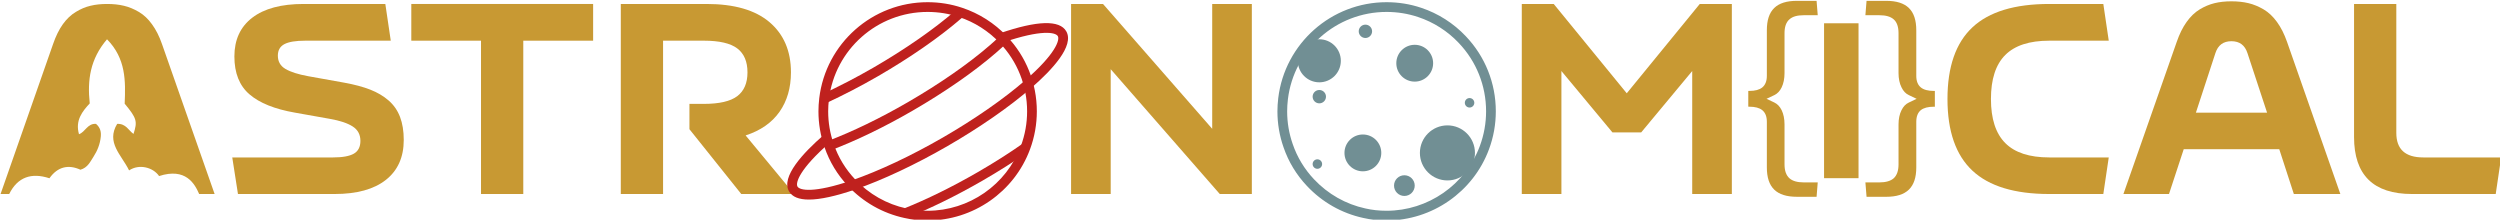 <?xml version="1.0" encoding="UTF-8" standalone="no"?>
<!-- Created with Inkscape (http://www.inkscape.org/) -->

<svg
   version="1.1"
   id="svg2"
   width="660"
   height="58"
   viewBox="0 0 660 58"
   sodipodi:docname="source file.svg"
   inkscape:export-filename="astronomicalWordMark.svg"
   inkscape:export-xdpi="96"
   inkscape:export-ydpi="96"
   xmlns:inkscape="http://www.inkscape.org/namespaces/inkscape"
   xmlns:sodipodi="http://sodipodi.sourceforge.net/DTD/sodipodi-0.dtd"
   xmlns="http://www.w3.org/2000/svg"
   xmlns:svg="http://www.w3.org/2000/svg">
  <defs
     id="defs6">
    <clipPath
       clipPathUnits="userSpaceOnUse"
       id="clipPath1">
      <path
         d="M -556.002,412.554 H 467.998 v -720 H -556.002 Z"
         id="path1"
         style="stroke-width:1" />
    </clipPath>
    <clipPath
       clipPathUnits="userSpaceOnUse"
       id="clipPath2">
      <path
         d="M -529.439,394.312 H 494.561 v -720 H -529.439 Z"
         id="path2"
         style="stroke-width:1" />
    </clipPath>
    <clipPath
       clipPathUnits="userSpaceOnUse"
       id="clipPath3">
      <path
         d="M -538.497,384.635 H 485.503 v -720 H -538.497 Z"
         id="path3"
         style="stroke-width:1" />
    </clipPath>
    <clipPath
       clipPathUnits="userSpaceOnUse"
       id="clipPath4">
      <path
         d="M -447.598,384.635 H 576.402 v -720 H -447.598 Z"
         id="path4"
         style="stroke-width:1" />
    </clipPath>
    <clipPath
       clipPathUnits="userSpaceOnUse"
       id="clipPath5">
      <path
         d="M -295.972,391.003 H 728.028 v -720 H -295.972 Z"
         id="path5"
         style="stroke-width:1" />
    </clipPath>
    <clipPath
       clipPathUnits="userSpaceOnUse"
       id="clipPath8">
      <path
         d="M -698.785,404.579 H 325.215 v -720 H -698.785 Z"
         id="path8"
         style="stroke-width:1" />
    </clipPath>
    <clipPath
       clipPathUnits="userSpaceOnUse"
       id="clipPath9">
      <path
         d="M -600.525,383.058 H 423.475 v -720 H -600.525 Z"
         id="path9"
         style="stroke-width:1" />
    </clipPath>
    <clipPath
       clipPathUnits="userSpaceOnUse"
       id="clipPath10">
      <path
         d="M -503.965,383.058 H 520.035 v -720 H -503.965 Z"
         id="path10"
         style="stroke-width:1" />
    </clipPath>
    <clipPath
       clipPathUnits="userSpaceOnUse"
       id="clipPath11">
      <path
         d="M -411.559,409.094 H 612.441 v -720 H -411.559 Z"
         id="path11"
         style="stroke-width:1" />
    </clipPath>
    <clipPath
       clipPathUnits="userSpaceOnUse"
       id="clipPath12">
      <path
         d="M -381.356,383.058 H 642.645 v -720 H -381.356 Z"
         id="path12"
         style="stroke-width:1" />
    </clipPath>
    <clipPath
       clipPathUnits="userSpaceOnUse"
       id="clipPath13">
      <path
         d="M -646.891,400.279 H 377.109 v -720 H -646.891 Z"
         id="path13"
         style="stroke-width:1" />
    </clipPath>
  </defs>
  <sodipodi:namedview
     id="namedview4"
     pagecolor="#ffffff"
     bordercolor="#000000"
     borderopacity="0.25"
     inkscape:showpageshadow="2"
     inkscape:pageopacity="0.0"
     inkscape:pagecheckerboard="0"
     inkscape:deskcolor="#d1d1d1"
     inkscape:export-bgcolor="#ffffff00">
    <inkscape:page
       x="0"
       y="0"
       width="660"
       height="58"
       id="page2"
       margin="0"
       bleed="0" />
  </sodipodi:namedview>
  <g
     id="g8"
     inkscape:groupmode="layer"
     inkscape:label="source file"
     transform="matrix(1.333,0,0,-1.333,-1,959)">
    <g
       id="g13"
       transform="matrix(1,0,0,1,-233.081,384.589)">
      <g
         id="g2778"
         transform="translate(588.232,299.53)">
        <path
           d="m 0,0 c -0.651,0.586 -0.977,1.498 -0.977,2.751 v 7.911 c 0,1.108 -0.195,2.052 -0.57,2.833 -0.357,0.716 -0.83,1.221 -1.448,1.514 l -1.547,0.732 1.547,0.733 c 0.618,0.293 1.091,0.797 1.448,1.53 0.375,0.781 0.57,1.725 0.57,2.832 v 7.912 c 0,1.253 0.326,2.181 0.977,2.734 0.618,0.554 1.546,0.815 2.832,0.815 H 5.6 L 5.372,35.145 H 1.497 c -4.086,0 -5.974,-1.856 -5.974,-5.828 v -9.034 c 0,-1.025 -0.309,-1.807 -0.912,-2.296 -0.569,-0.456 -1.399,-0.683 -2.571,-0.683 h -0.195 v -3.125 h 0.195 c 1.172,0 2.002,-0.229 2.571,-0.684 0.603,-0.488 0.912,-1.254 0.912,-2.296 V 2.165 c 0,-3.972 1.888,-5.828 5.974,-5.828 H 5.372 L 5.6,-0.813 H 2.832 C 1.546,-0.813 0.618,-0.537 0,0"
           style="fill:#c89933;fill-opacity:1;fill-rule:nonzero;stroke:none"
           id="path2780" />
      </g>
      <g
         id="g2782"
         transform="translate(616.834,316.833)"
         clip-path="url(#clipPath13)">
        <path
           d="m 0,0 c -1.156,0 -2.003,0.228 -2.572,0.684 -0.603,0.488 -0.912,1.253 -0.912,2.295 v 9.035 c 0,3.971 -1.905,5.827 -5.974,5.827 h -3.875 l -0.228,-2.848 h 2.751 c 1.287,0 2.214,-0.261 2.849,-0.814 C -7.326,13.625 -7,12.697 -7,11.444 V 3.532 c 0,-1.09 0.195,-2.034 0.586,-2.815 0.358,-0.749 0.83,-1.254 1.465,-1.547 l 1.53,-0.732 -1.53,-0.733 C -5.584,-2.588 -6.056,-3.093 -6.414,-3.825 -6.805,-4.606 -7,-5.551 -7,-6.642 v -7.911 c 0,-1.253 -0.326,-2.165 -0.961,-2.751 -0.618,-0.537 -1.562,-0.813 -2.849,-0.813 h -2.751 l 0.228,-2.85 h 3.875 c 4.069,0 5.974,1.857 5.974,5.828 v 9.035 c 0,1.042 0.309,1.823 0.912,2.311 0.569,0.439 1.416,0.668 2.572,0.668 H 0.194 V 0 Z"
           style="fill:#c89933;fill-opacity:1;fill-rule:nonzero;stroke:none"
           id="path2784" />
      </g>
      <g
         id="g2786"
         transform="translate(280.96,296.418)">
        <path
           d="m 0,0 -1.129,7.243 h 19.946 c 1.89,0 3.268,0.25 4.135,0.749 0.865,0.498 1.299,1.342 1.299,2.532 0,1.243 -0.508,2.192 -1.523,2.848 -1.015,0.655 -2.52,1.158 -4.514,1.51 l -6.929,1.233 c -4.007,0.699 -7.008,1.906 -9.002,3.622 -1.995,1.714 -2.992,4.216 -2.992,7.505 0,3.308 1.181,5.867 3.543,7.678 2.362,1.811 5.748,2.717 10.157,2.717 h 16.194 l 1.076,-7.271 H 13.332 c -1.89,0 -3.267,-0.227 -4.133,-0.682 -0.866,-0.455 -1.3,-1.216 -1.3,-2.284 0,-1.155 0.499,-2.03 1.496,-2.624 0.998,-0.595 2.502,-1.076 4.515,-1.444 l 7.165,-1.286 c 2.011,-0.367 3.722,-0.826 5.131,-1.377 1.408,-0.552 2.62,-1.27 3.635,-2.152 1.014,-0.884 1.767,-1.97 2.257,-3.255 0.49,-1.286 0.735,-2.805 0.735,-4.554 0,-3.412 -1.181,-6.049 -3.543,-7.913 C 26.928,0.932 23.542,0 19.132,0 Z"
           style="fill:#c89933;fill-opacity:1;fill-rule:nonzero;stroke:none"
           id="path2788" />
      </g>
      <g
         id="g2790"
         transform="translate(351.299,334.055)"
         clip-path="url(#clipPath12)">
        <path
           d="m 0,0 v -7.271 h -13.832 v -30.366 h -8.372 V -7.271 H -36.009 V 0 Z"
           style="fill:#c89933;fill-opacity:1;fill-rule:nonzero;stroke:none"
           id="path2792" />
      </g>
      <g
         id="g2794"
         transform="translate(381.502,308.019)"
         clip-path="url(#clipPath11)">
        <path
           d="M 0,0 9.606,-11.601 H -0.865 L -11.128,1.233 v 5.014 h 2.835 c 3.079,0 5.292,0.511 6.64,1.534 1.347,1.025 2.02,2.594 2.02,4.711 0,2.135 -0.673,3.714 -2.02,4.737 -1.348,1.025 -3.561,1.537 -6.64,1.537 h -8.058 v -30.367 h -8.372 v 37.637 h 16.981 c 5.493,0 9.654,-1.203 12.479,-3.609 C 7.563,20.021 8.976,16.709 8.976,12.492 8.976,9.431 8.219,6.823 6.707,4.672 5.193,2.52 2.957,0.962 0,0"
           style="fill:#c89933;fill-opacity:1;fill-rule:nonzero;stroke:none"
           id="path2796" />
      </g>
      <g
         id="g2798"
         transform="translate(473.908,334.055)"
         clip-path="url(#clipPath10)">
        <path
           d="M 0,0 H 7.849 V -37.637 H 1.498 l -21.602,24.723 v -24.723 h -7.847 V 0 h 6.325 L 0,-24.724 Z"
           style="fill:#c89933;fill-opacity:1;fill-rule:nonzero;stroke:none"
           id="path2800" />
      </g>
      <g
         id="g2802"
         transform="translate(570.469,334.055)"
         clip-path="url(#clipPath9)">
        <path
           d="m 0,0 h 6.352 v -37.637 h -7.848 v 24.356 L -11.6,-25.433 h -5.697 l -10.104,12.152 v -24.356 h -7.848 V 0 h 6.325 l 14.463,-17.69 z"
           style="fill:#c89933;fill-opacity:1;fill-rule:nonzero;stroke:none"
           id="path2804" />
      </g>
      <path
         d="m 595.086,330.23 h 6.825 v -30.677 h -6.825 z"
         style="fill:#c89933;fill-opacity:1;fill-rule:nonzero;stroke:none"
         id="path2806" />
      <g
         id="g2808"
         transform="translate(639.683,296.418)">
        <path
           d="m 0,0 c -6.841,0 -11.91,1.539 -15.208,4.618 -3.299,3.08 -4.948,7.814 -4.948,14.2 0,6.386 1.649,11.119 4.948,14.199 3.298,3.079 8.367,4.62 15.208,4.62 h 10.709 l 1.076,-7.271 H 0 c -3.92,0 -6.822,-0.945 -8.712,-2.835 -1.89,-1.889 -2.835,-4.794 -2.835,-8.713 0,-3.92 0.945,-6.828 2.835,-8.727 C -6.822,8.192 -3.92,7.243 0,7.243 H 11.785 L 10.709,0 Z"
           style="fill:#c89933;fill-opacity:1;fill-rule:nonzero;stroke:none"
           id="path2810" />
      </g>
      <g
         id="g2812"
         transform="translate(668.729,312.533)"
         clip-path="url(#clipPath8)">
        <path
           d="m 0,0 h 14.095 l -3.884,11.784 c -0.508,1.575 -1.566,2.362 -3.176,2.362 -1.61,0 -2.67,-0.787 -3.176,-2.362 z m 19.396,-16.115 -2.886,8.87 H -2.413 l -2.915,-8.87 h -9.027 l 10.549,30.104 c 0.542,1.574 1.2,2.9 1.97,3.976 0.769,1.076 1.631,1.902 2.585,2.48 0.953,0.576 1.933,0.989 2.939,1.234 1.007,0.245 2.122,0.367 3.347,0.367 1.242,0 2.371,-0.122 3.386,-0.367 1.014,-0.245 2.011,-0.658 2.991,-1.234 0.98,-0.578 1.864,-1.409 2.65,-2.494 0.789,-1.085 1.453,-2.405 1.997,-3.962 l 10.549,-30.104 z"
           style="fill:#c89933;fill-opacity:1;fill-rule:nonzero;stroke:none"
           id="path2814" />
      </g>
      <g
         id="g2816"
         transform="translate(711.544,296.418)">
        <path
           d="m 0,0 c -7.663,0 -11.494,3.761 -11.494,11.285 v 26.352 h 8.371 V 12.099 c 0,-3.238 1.775,-4.856 5.328,-4.856 H 17.638 L 16.562,0 Z"
           style="fill:#c89933;fill-opacity:1;fill-rule:nonzero;stroke:none"
           id="path2818" />
      </g>
      <g
         id="g2828"
         transform="translate(265.916,326.11)"
         clip-path="url(#clipPath5)">
        <path
           d="m 0,0 c -0.532,1.539 -1.198,2.851 -1.977,3.915 -0.76,1.065 -1.634,1.882 -2.604,2.452 -0.969,0.57 -1.958,0.988 -2.946,1.217 -1.008,0.247 -2.129,0.361 -3.346,0.361 -1.216,0 -2.319,-0.114 -3.307,-0.361 C -15.168,7.355 -16.138,6.937 -17.069,6.367 -18.02,5.797 -18.875,4.999 -19.636,3.935 -20.396,2.87 -21.042,1.559 -21.575,0 l -10.397,-29.691 h 1.71 c 1.654,3.345 4.391,4.295 7.965,3.117 1.654,2.338 3.802,2.756 6.14,1.691 1.445,0.419 1.939,1.578 2.585,2.567 0.78,1.197 1.312,2.546 1.445,3.954 0.095,0.93 -0.057,1.805 -0.951,2.565 -1.711,0.096 -2.11,-1.615 -3.364,-2.053 -0.78,2.738 0.665,4.525 2.129,6.102 -0.495,4.619 0.076,8.782 3.421,12.698 3.764,-3.821 3.688,-8.268 3.498,-12.755 2.395,-2.889 2.566,-3.497 1.748,-5.987 -0.988,0.684 -1.463,2.053 -3.231,1.995 -2.243,-3.706 0.836,-6.12 2.357,-9.219 2.015,1.35 4.781,0.589 5.94,-1.121 5.266,1.71 7.051,-1.511 7.936,-3.554 h 3.061 z"
           style="fill:#c89933;fill-opacity:1;fill-rule:nonzero;stroke:none"
           id="path2830" />
      </g>
      <g
         id="g2832"
         transform="translate(417.541,332.478)"
         clip-path="url(#clipPath4)">
        <path
           d="m 0,0 c -9.952,0 -18.354,-7.437 -19.542,-17.3 -0.1,-0.853 -0.148,-1.637 -0.148,-2.388 0,-2.221 0.371,-4.402 1.102,-6.483 0.896,-2.615 2.317,-4.96 4.222,-6.978 2.761,-2.928 6.272,-4.923 10.159,-5.769 1.35,-0.311 2.722,-0.46 4.207,-0.46 8.209,0 15.635,5.158 18.478,12.837 0.816,2.205 1.23,4.51 1.23,6.853 0,5.075 -1.923,9.887 -5.417,13.552 C 12.077,-3.792 9.297,-2.021 6.247,-1.01 4.253,-0.34 2.152,0 0,0 m 0,-41.305 c -1.631,0 -3.145,0.165 -4.627,0.506 -4.258,0.927 -8.114,3.115 -11.14,6.328 -2.095,2.217 -3.657,4.798 -4.642,7.669 -0.8,2.28 -1.207,4.675 -1.207,7.114 0,0.827 0.052,1.681 0.16,2.615 1.306,10.834 10.53,19 21.456,19 2.361,0 4.668,-0.373 6.856,-1.11 3.349,-1.109 6.404,-3.055 8.832,-5.627 3.834,-4.021 5.947,-9.307 5.947,-14.878 0,-2.573 -0.454,-5.103 -1.351,-7.521 C 17.164,-35.64 9.012,-41.305 0,-41.305"
           style="fill:#bf211e;fill-opacity:1;fill-rule:nonzero;stroke:none"
           id="path2834" />
      </g>
      <g
         id="g2836"
         transform="translate(394.041,295.317)">
        <path
           d="M 0,0 C -1.998,0 -3.316,0.539 -3.938,1.616 -5.6,4.486 -1.121,9.274 2.93,12.787 L 4.192,11.331 C -1.879,6.066 -2.691,3.306 -2.271,2.581 -1.829,1.816 0.947,1.216 8.546,3.819 c 5.346,1.855 11.725,4.858 17.96,8.457 6.295,3.634 12.092,7.661 16.321,11.337 6.074,5.265 6.884,8.027 6.465,8.751 -0.442,0.765 -3.219,1.363 -10.818,-1.238 l -0.625,1.823 c 7.38,2.528 11.792,2.655 13.11,0.38 C 52.621,30.459 48.142,25.67 44.091,22.158 39.772,18.404 33.868,14.302 27.469,10.607 21.132,6.949 14.635,3.892 9.175,1.998 5.286,0.666 2.222,0 0,0"
           style="fill:#bf211e;fill-opacity:1;fill-rule:nonzero;stroke:none"
           id="path2838" />
      </g>
      <g
         id="g2840"
         transform="translate(397.446,314.418)">
        <path
           d="m 0,0 -0.807,1.75 c 3.354,1.547 6.751,3.31 10.095,5.238 6.297,3.637 12.093,7.662 16.321,11.337 0.14,0.12 0.247,0.211 0.352,0.319 L 27.33,17.285 C 27.186,17.141 27.042,17.017 26.899,16.894 22.555,13.117 16.652,9.016 10.251,5.32 6.856,3.361 3.407,1.571 0,0"
           style="fill:#bf211e;fill-opacity:1;fill-rule:nonzero;stroke:none"
           id="path2842" />
      </g>
      <g
         id="g2844"
         transform="translate(398.385,305.087)">
        <path
           d="m 0,0 -0.681,1.802 c 4.918,1.86 10.404,4.514 15.868,7.677 6.296,3.635 12.092,7.662 16.322,11.337 0.701,0.606 1.361,1.21 1.965,1.795 l 1.341,-1.382 C 34.187,20.619 33.499,19.99 32.771,19.361 28.453,15.606 22.55,11.505 16.151,7.812 10.6,4.597 5.014,1.896 0,0"
           style="fill:#bf211e;fill-opacity:1;fill-rule:nonzero;stroke:none"
           id="path2846" />
      </g>
      <g
         id="g2848"
         transform="translate(413.486,291.723)">
        <path
           d="m 0,0 -0.713,1.789 c 4.585,1.826 9.651,4.317 14.651,7.203 3.26,1.883 6.27,3.792 8.943,5.676 l 1.111,-1.575 C 21.269,11.176 18.211,9.235 14.902,7.324 9.822,4.393 4.67,1.859 0,0"
           style="fill:#bf211e;fill-opacity:1;fill-rule:nonzero;stroke:none"
           id="path2850" />
      </g>
      <g
         id="g2852"
         transform="translate(508.44,332.478)"
         clip-path="url(#clipPath3)">
        <path
           d="m 0,0 c -9.951,0 -18.353,-7.437 -19.542,-17.3 -0.1,-0.853 -0.147,-1.637 -0.147,-2.388 0,-2.221 0.371,-4.402 1.101,-6.483 0.897,-2.615 2.317,-4.96 4.223,-6.978 2.761,-2.928 6.271,-4.923 10.159,-5.769 1.35,-0.311 2.722,-0.46 4.206,-0.46 8.21,0 15.636,5.158 18.479,12.837 0.816,2.205 1.23,4.51 1.23,6.853 0,5.075 -1.924,9.887 -5.418,13.552 C 12.078,-3.792 9.297,-2.021 6.248,-1.01 4.253,-0.34 2.152,0 0,0 m 0,-41.305 c -1.631,0 -3.145,0.165 -4.627,0.506 -4.258,0.927 -8.113,3.115 -11.139,6.328 -2.095,2.217 -3.657,4.798 -4.642,7.669 -0.801,2.28 -1.208,4.675 -1.208,7.114 0,0.827 0.053,1.681 0.161,2.615 1.306,10.834 10.529,19 21.455,19 2.361,0 4.669,-0.373 6.857,-1.11 3.348,-1.109 6.404,-3.055 8.831,-5.627 3.834,-4.021 5.948,-9.307 5.948,-14.878 0,-2.573 -0.455,-5.103 -1.352,-7.521 C 17.164,-35.64 9.013,-41.305 0,-41.305"
           style="fill:#718f94;fill-opacity:1;fill-rule:nonzero;stroke:none"
           id="path2854" />
      </g>
      <g
         id="g2856"
         transform="translate(499.383,322.8)"
         clip-path="url(#clipPath2)">
        <path
           d="m 0,0 c 0,-2.354 -1.908,-4.263 -4.263,-4.263 -2.354,0 -4.262,1.909 -4.262,4.263 0,2.354 1.908,4.263 4.262,4.263 C -1.908,4.263 0,2.354 0,0"
           style="fill:#718f94;fill-opacity:1;fill-rule:nonzero;stroke:none"
           id="path2858" />
      </g>
      <g
         id="g2860"
         transform="translate(496.442,315.696)">
        <path
           d="m 0,0 c 0,-0.73 -0.592,-1.323 -1.322,-1.323 -0.731,0 -1.323,0.593 -1.323,1.323 0,0.73 0.592,1.322 1.323,1.322 C -0.592,1.322 0,0.73 0,0"
           style="fill:#718f94;fill-opacity:1;fill-rule:nonzero;stroke:none"
           id="path2862" />
      </g>
      <g
         id="g2864"
         transform="translate(505.573,328.638)">
        <path
           d="m 0,0 c 0,-0.73 -0.592,-1.322 -1.322,-1.322 -0.731,0 -1.323,0.592 -1.323,1.322 0,0.73 0.592,1.322 1.323,1.322 C -0.592,1.322 0,0.73 0,0"
           style="fill:#718f94;fill-opacity:1;fill-rule:nonzero;stroke:none"
           id="path2866" />
      </g>
      <g
         id="g2868"
         transform="translate(525.945,304.559)"
         clip-path="url(#clipPath1)">
        <path
           d="m 0,0 c 0,-3.011 -2.441,-5.452 -5.452,-5.452 -3.011,0 -5.452,2.441 -5.452,5.452 0,3.011 2.441,5.452 5.452,5.452 C -2.441,5.452 0,3.011 0,0"
           style="fill:#718f94;fill-opacity:1;fill-rule:nonzero;stroke:none"
           id="path2870" />
      </g>
      <g
         id="g2872"
         transform="translate(517.662,322.323)">
        <path
           d="m 0,0 c 0,-2.014 -1.632,-3.646 -3.646,-3.646 -2.012,0 -3.645,1.632 -3.645,3.646 0,2.013 1.633,3.645 3.645,3.645 C -1.632,3.645 0,2.013 0,0"
           style="fill:#718f94;fill-opacity:1;fill-rule:nonzero;stroke:none"
           id="path2874" />
      </g>
      <g
         id="g2876"
         transform="translate(507.394,304.559)">
        <path
           d="m 0,0 c 0,-2.014 -1.632,-3.646 -3.646,-3.646 -2.013,0 -3.645,1.632 -3.645,3.646 0,2.013 1.632,3.646 3.645,3.646 C -1.632,3.646 0,2.013 0,0"
           style="fill:#718f94;fill-opacity:1;fill-rule:nonzero;stroke:none"
           id="path2878" />
      </g>
      <g
         id="g2880"
         transform="translate(514.017,298.082)">
        <path
           d="m 0,0 c 0,-1.132 -0.918,-2.05 -2.05,-2.05 -1.132,0 -2.049,0.918 -2.049,2.05 0,1.132 0.917,2.05 2.049,2.05 C -0.918,2.05 0,1.132 0,0"
           style="fill:#718f94;fill-opacity:1;fill-rule:nonzero;stroke:none"
           id="path2882" />
      </g>
      <g
         id="g2884"
         transform="translate(525.818,314.482)">
        <path
           d="m 0,0 c 0,-0.519 -0.42,-0.938 -0.939,-0.938 -0.519,0 -0.939,0.419 -0.939,0.938 0,0.519 0.42,0.939 0.939,0.939 C -0.42,0.939 0,0.519 0,0"
           style="fill:#718f94;fill-opacity:1;fill-rule:nonzero;stroke:none"
           id="path2886" />
      </g>
      <g
         id="g2888"
         transform="translate(495.676,302.349)">
        <path
           d="m 0,0 c 0,-0.519 -0.42,-0.939 -0.938,-0.939 -0.52,0 -0.94,0.42 -0.94,0.939 0,0.519 0.42,0.939 0.94,0.939 C -0.42,0.939 0,0.519 0,0"
           style="fill:#718f94;fill-opacity:1;fill-rule:nonzero;stroke:none"
           id="path2890" />
      </g>
    </g>
  </g>
</svg>
